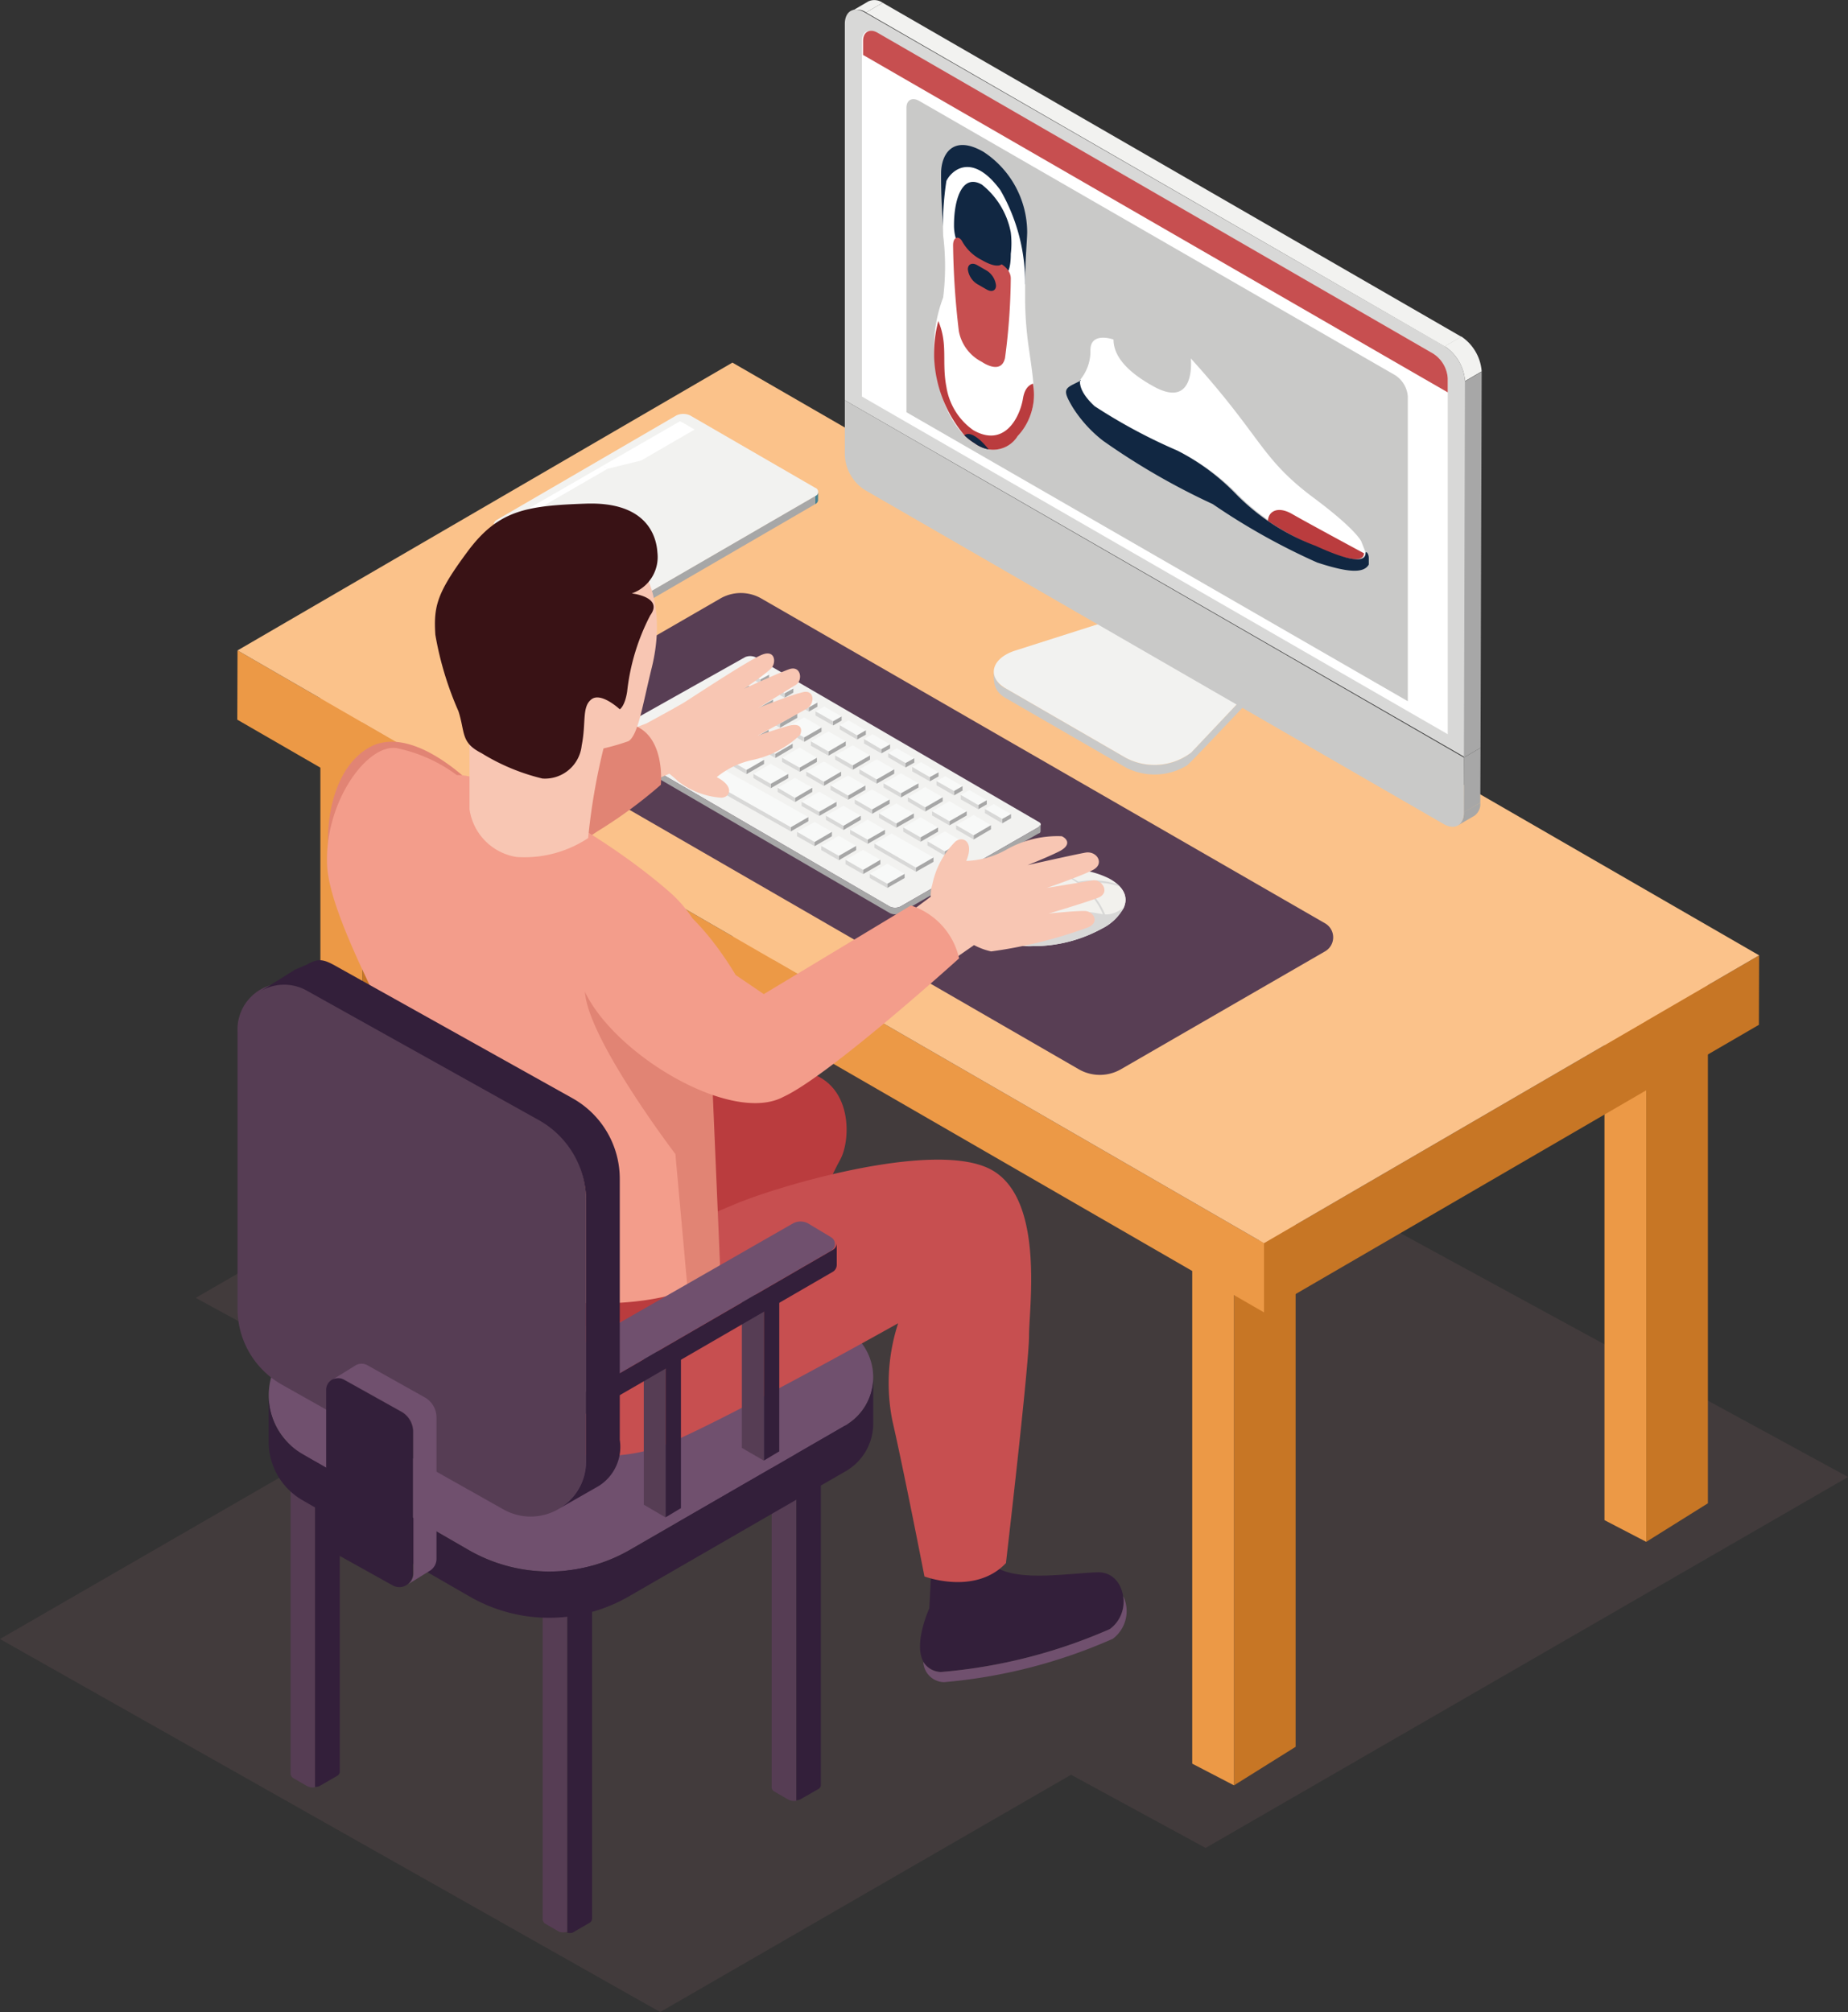 <?xml version="1.0" encoding="UTF-8"?> <svg xmlns="http://www.w3.org/2000/svg" viewBox="0 0 80.06 87.17"><rect x="0" y="0" width="80.06" height="87.17" fill="#333333" stroke="none"/><defs><style>.cls-1{opacity:0.5;}.cls-2{fill:#524345;}.cls-3{fill:#c77625;}.cls-4{fill:#ec9946;}.cls-5{isolation:isolate;}.cls-6{fill:#fbc28a;}.cls-7{fill:#c9c9c8;}.cls-8{fill:#f2f2f0;}.cls-9{fill:#a7a7a7;}.cls-10{fill:#d8d8d7;}.cls-11{fill:#fff;}.cls-12{fill:#c74f50;}.cls-13{fill:#583e54;}.cls-14{fill:#f8f9f8;}.cls-15{fill:#f2f1ed;}.cls-16{fill:#468293;}.cls-17{fill:#331f3a;}.cls-18{fill:#70506e;}.cls-19{fill:#ba3c3e;}.cls-20{fill:#563d54;}.cls-21{fill:#f8c6b3;}.cls-22{fill:#e18474;}.cls-23{fill:#f39d8b;}.cls-24{fill:#391215;}.cls-25{fill:#112742;}</style></defs><g id="Слой_2" data-name="Слой 2"><g id="Слой_1-2" data-name="Слой 1"><g class="cls-1"><polygon class="cls-2" points="80.06 63.99 36.31 40.16 8.48 56.23 17.29 61.03 0 71.01 28.6 87.17 46.4 76.89 52.23 80.06 80.06 63.99"></polygon></g><polygon class="cls-3" points="15.7 29.43 15.7 52.36 18.37 50.69 18.37 27.76 15.7 29.43"></polygon><polygon class="cls-4" points="13.88 28.5 13.88 51.42 15.7 52.36 15.7 29.43 13.88 28.5"></polygon><polygon class="cls-3" points="33.55 21.02 33.55 44.68 36.23 43.01 36.23 19.35 33.55 21.02"></polygon><polygon class="cls-4" points="31.75 20.08 31.75 43.74 33.55 44.68 33.55 21.02 31.75 20.08"></polygon><polygon class="cls-3" points="53.46 54.42 53.46 77.35 56.13 75.68 56.13 52.75 53.46 54.42"></polygon><polygon class="cls-4" points="51.65 53.48 51.65 76.41 53.46 77.35 53.46 54.42 51.65 53.48"></polygon><polygon class="cls-3" points="71.32 43.88 71.32 66.8 73.99 65.13 73.99 42.21 71.32 43.88"></polygon><polygon class="cls-4" points="69.51 42.94 69.51 65.86 71.32 66.8 71.32 43.88 69.51 42.94"></polygon><g class="cls-5"><polygon class="cls-3" points="76.21 41.39 76.2 44.4 54.76 56.86 54.76 53.86 76.21 41.39"></polygon><polygon class="cls-4" points="54.76 53.86 54.76 56.86 10.28 31.18 10.29 28.18 54.76 53.86"></polygon><polygon class="cls-6" points="76.21 41.39 54.76 53.86 10.29 28.18 31.73 15.71 76.21 41.39"></polygon></g><g class="cls-5"><path class="cls-7" d="M51.61,32.6a2.61,2.61,0,0,1-2.84.23l-5.19-3a.88.88,0,0,1-.53-.73c0,.47,0,.85.53,1.15l5.19,3a1.83,1.83,0,0,0,.32.14,2.7,2.7,0,0,0,2.32-.22c.06,0,2.5-2.61,2.59-2.68v-.42Z"></path><path class="cls-8" d="M54,30.07,51.61,32.6a2.64,2.64,0,0,1-2.84.23l-5.19-3c-.84-.48-.65-1.3.39-1.64l4.36-1.39Z"></path></g><path class="cls-8" d="M36.9.48l.72-.42a.62.62,0,0,1,.62.06l-.72.42A.6.6,0,0,0,36.9.48Z"></path><path class="cls-9" d="M63.88,35.34l-.72.42a.61.61,0,0,0,.25-.57l.72-.41A.63.63,0,0,1,63.88,35.34Z"></path><polygon class="cls-9" points="63.42 32.82 64.14 32.4 64.13 34.78 63.41 35.2 63.42 32.82"></polygon><path class="cls-7" d="M63.42,32.82v2.37c0,.57-.4.79-.88.51L37.47,21.23a1.89,1.89,0,0,1-.87-1.52V17.34Z"></path><path class="cls-10" d="M62.59,15a2,2,0,0,1,.88,1.51l0,16.3L36.6,17.34l0-16.3c0-.56.39-.78.87-.5Z"></path><path class="cls-11" d="M62.09,15.32a1.37,1.37,0,0,1,.63,1.08l0,15.41L37.34,17.18l0-15.41c0-.39.29-.55.63-.35Z"></path><path class="cls-12" d="M62.09,15.32a1.37,1.37,0,0,1,.63,1.08V17L37.39,2.38V1.77c0-.39.29-.55.63-.35Z"></path><path class="cls-7" d="M60.45,16.26a1.2,1.2,0,0,1,.54.93l0,13.19L39.27,17.86l0-13.19c0-.34.25-.47.55-.3Z"></path><path class="cls-8" d="M62.59,15l.72-.42a2,2,0,0,1,.88,1.51l-.72.42A2,2,0,0,0,62.59,15Z"></path><polygon class="cls-9" points="63.47 16.52 64.19 16.1 64.14 32.4 63.42 32.82 63.47 16.52"></polygon><polygon class="cls-8" points="37.52 0.54 38.24 0.12 63.31 14.59 62.59 15.01 37.52 0.54"></polygon><path class="cls-13" d="M46.76,46.34,22.36,32.25a.7.7,0,0,1,0-1.21l8.83-5.1a1.78,1.78,0,0,1,1.81,0L57.4,40a.7.7,0,0,1,0,1.22l-8.83,5.1A1.83,1.83,0,0,1,46.76,46.34Z"></path><path class="cls-8" d="M38.55,39.28,26.21,32.1c-.12-.06-.12-.16,0-.22l6.07-3.41a.56.56,0,0,1,.44,0L45,35.61c.12.06.12.16,0,.22l-6,3.45A.56.56,0,0,1,38.55,39.28Z"></path><path class="cls-9" d="M45,35.83l-6,3.45a.56.56,0,0,1-.44,0L26.21,32.1c-.06,0-.09-.07-.09-.11h0v.28h0s0,.08.09.11l12.34,7.18a.49.49,0,0,0,.44,0l6-3.45c.06,0,.09-.06.09-.1v-.29S45,35.8,45,35.83Z"></path><polygon class="cls-14" points="33.32 29.23 32.94 29.44 32.19 29 32.56 28.79 33.32 29.23"></polygon><polygon class="cls-9" points="32.94 29.62 32.94 29.44 33.32 29.23 33.32 29.41 32.94 29.62"></polygon><polygon class="cls-10" points="32.19 29.19 32.19 29 32.94 29.44 32.94 29.62 32.19 29.19"></polygon><polygon class="cls-14" points="34.37 29.83 33.99 30.04 33.23 29.61 33.61 29.4 34.37 29.83"></polygon><polygon class="cls-9" points="33.99 30.23 33.99 30.04 34.37 29.83 34.37 30.01 33.99 30.23"></polygon><polygon class="cls-10" points="33.23 29.79 33.23 29.61 33.99 30.04 33.99 30.23 33.23 29.79"></polygon><polygon class="cls-14" points="35.41 30.44 35.04 30.65 34.28 30.21 34.66 30 35.41 30.44"></polygon><polygon class="cls-9" points="35.04 30.83 35.04 30.65 35.41 30.44 35.41 30.62 35.04 30.83"></polygon><polygon class="cls-10" points="34.28 30.39 34.28 30.21 35.04 30.65 35.04 30.83 34.28 30.39"></polygon><polygon class="cls-14" points="36.46 31.04 36.09 31.25 35.33 30.82 35.71 30.61 36.46 31.04"></polygon><polygon class="cls-9" points="36.09 31.43 36.09 31.25 36.46 31.04 36.46 31.22 36.09 31.43"></polygon><polygon class="cls-10" points="35.33 31 35.33 30.82 36.09 31.25 36.09 31.43 35.33 31"></polygon><polygon class="cls-14" points="37.51 31.64 37.13 31.86 36.38 31.42 36.76 31.21 37.51 31.64"></polygon><polygon class="cls-9" points="37.13 32.04 37.13 31.86 37.51 31.64 37.51 31.83 37.13 32.04"></polygon><polygon class="cls-10" points="36.38 31.6 36.38 31.42 37.13 31.86 37.13 32.04 36.38 31.6"></polygon><polygon class="cls-14" points="38.56 32.25 38.18 32.46 37.43 32.02 37.8 31.81 38.56 32.25"></polygon><polygon class="cls-9" points="38.18 32.64 38.18 32.46 38.56 32.25 38.56 32.43 38.18 32.64"></polygon><polygon class="cls-10" points="37.43 32.21 37.43 32.02 38.18 32.46 38.18 32.64 37.43 32.21"></polygon><polygon class="cls-14" points="39.61 32.85 39.23 33.06 38.48 32.63 38.85 32.42 39.61 32.85"></polygon><polygon class="cls-9" points="39.23 33.25 39.23 33.06 39.61 32.85 39.61 33.04 39.23 33.25"></polygon><polygon class="cls-10" points="38.48 32.81 38.48 32.63 39.23 33.06 39.23 33.25 38.48 32.81"></polygon><polygon class="cls-14" points="40.66 33.46 40.28 33.67 39.52 33.23 39.9 33.02 40.66 33.46"></polygon><polygon class="cls-9" points="40.28 33.85 40.28 33.67 40.66 33.46 40.66 33.64 40.28 33.85"></polygon><polygon class="cls-10" points="39.52 33.42 39.52 33.23 40.28 33.67 40.28 33.85 39.52 33.42"></polygon><polygon class="cls-14" points="41.7 34.06 41.33 34.27 40.57 33.84 40.95 33.63 41.7 34.06"></polygon><polygon class="cls-9" points="41.33 34.46 41.33 34.27 41.7 34.06 41.7 34.25 41.33 34.46"></polygon><polygon class="cls-10" points="40.57 34.02 40.57 33.84 41.33 34.27 41.33 34.46 40.57 34.02"></polygon><polygon class="cls-14" points="42.75 34.67 42.38 34.88 41.62 34.44 42 34.23 42.75 34.67"></polygon><polygon class="cls-9" points="42.38 35.06 42.38 34.88 42.75 34.67 42.75 34.85 42.38 35.06"></polygon><polygon class="cls-10" points="41.62 34.63 41.62 34.44 42.38 34.88 42.38 35.06 41.62 34.63"></polygon><polygon class="cls-14" points="43.8 35.27 43.42 35.48 42.67 35.05 43.05 34.84 43.8 35.27"></polygon><polygon class="cls-9" points="43.42 35.67 43.42 35.48 43.8 35.27 43.8 35.45 43.42 35.67"></polygon><polygon class="cls-10" points="42.67 35.23 42.67 35.05 43.42 35.48 43.42 35.67 42.67 35.23"></polygon><polygon class="cls-14" points="32.45 29.7 31.69 30.14 30.94 29.7 31.69 29.27 32.45 29.7"></polygon><polygon class="cls-9" points="31.69 30.32 31.69 30.14 32.45 29.7 32.45 29.89 31.69 30.32"></polygon><polygon class="cls-10" points="30.94 29.89 30.94 29.7 31.69 30.14 31.69 30.32 30.94 29.89"></polygon><polygon class="cls-14" points="33.49 30.31 32.74 30.75 31.99 30.31 32.74 29.87 33.49 30.31"></polygon><polygon class="cls-9" points="32.74 30.93 32.74 30.75 33.49 30.31 33.49 30.49 32.74 30.93"></polygon><polygon class="cls-10" points="31.99 30.49 31.99 30.31 32.74 30.75 32.74 30.93 31.99 30.49"></polygon><polygon class="cls-14" points="34.54 30.91 33.79 31.35 33.03 30.91 33.79 30.48 34.54 30.91"></polygon><polygon class="cls-9" points="33.79 31.53 33.79 31.35 34.54 30.91 34.54 31.1 33.79 31.53"></polygon><polygon class="cls-10" points="33.03 31.1 33.03 30.91 33.79 31.35 33.79 31.53 33.03 31.1"></polygon><polygon class="cls-14" points="35.59 31.52 34.84 31.95 34.08 31.52 34.84 31.08 35.59 31.52"></polygon><polygon class="cls-9" points="34.84 32.14 34.84 31.95 35.59 31.52 35.59 31.7 34.84 32.14"></polygon><polygon class="cls-10" points="34.08 31.7 34.08 31.52 34.84 31.95 34.84 32.14 34.08 31.7"></polygon><polygon class="cls-14" points="36.64 32.12 35.89 32.56 35.13 32.12 35.89 31.69 36.64 32.12"></polygon><polygon class="cls-9" points="35.89 32.74 35.89 32.56 36.64 32.12 36.64 32.31 35.89 32.74"></polygon><polygon class="cls-10" points="35.13 32.31 35.13 32.12 35.89 32.56 35.89 32.74 35.13 32.31"></polygon><polygon class="cls-14" points="37.69 32.73 36.94 33.16 36.18 32.73 36.94 32.29 37.69 32.73"></polygon><polygon class="cls-9" points="36.94 33.35 36.94 33.16 37.69 32.73 37.69 32.91 36.94 33.35"></polygon><polygon class="cls-10" points="36.18 32.91 36.18 32.73 36.94 33.16 36.94 33.35 36.18 32.91"></polygon><polygon class="cls-14" points="38.74 33.33 37.98 33.77 37.23 33.33 37.98 32.9 38.74 33.33"></polygon><polygon class="cls-9" points="37.98 33.95 37.98 33.77 38.74 33.33 38.74 33.52 37.98 33.95"></polygon><polygon class="cls-10" points="37.23 33.52 37.23 33.33 37.98 33.77 37.98 33.95 37.23 33.52"></polygon><polygon class="cls-14" points="39.79 33.94 39.03 34.37 38.28 33.94 39.03 33.5 39.79 33.94"></polygon><polygon class="cls-9" points="39.03 34.55 39.03 34.37 39.79 33.94 39.79 34.12 39.03 34.55"></polygon><polygon class="cls-10" points="38.28 34.12 38.28 33.94 39.03 34.37 39.03 34.55 38.28 34.12"></polygon><polygon class="cls-14" points="40.84 34.54 40.08 34.98 39.33 34.54 40.08 34.1 40.84 34.54"></polygon><polygon class="cls-9" points="40.08 35.16 40.08 34.98 40.84 34.54 40.84 34.72 40.08 35.16"></polygon><polygon class="cls-10" points="39.33 34.72 39.33 34.54 40.08 34.98 40.08 35.16 39.33 34.72"></polygon><polygon class="cls-14" points="41.88 35.15 41.13 35.58 40.38 35.15 41.13 34.71 41.88 35.15"></polygon><polygon class="cls-9" points="41.13 35.76 41.13 35.58 41.88 35.15 41.88 35.33 41.13 35.76"></polygon><polygon class="cls-10" points="40.38 35.33 40.38 35.15 41.13 35.58 41.13 35.76 40.38 35.33"></polygon><polygon class="cls-14" points="42.93 35.75 42.18 36.19 41.42 35.75 42.18 35.31 42.93 35.75"></polygon><polygon class="cls-9" points="42.18 36.37 42.18 36.19 42.93 35.75 42.93 35.93 42.18 36.37"></polygon><polygon class="cls-10" points="41.42 35.93 41.42 35.75 42.18 36.19 42.18 36.37 41.42 35.93"></polygon><polygon class="cls-14" points="31.2 30.41 30.45 30.84 29.69 30.41 30.45 29.97 31.2 30.41"></polygon><polygon class="cls-9" points="30.45 31.02 30.45 30.84 31.2 30.41 31.2 30.59 30.45 31.02"></polygon><polygon class="cls-10" points="29.69 30.59 29.69 30.41 30.45 30.84 30.45 31.02 29.69 30.59"></polygon><polygon class="cls-14" points="32.25 31.01 31.49 31.45 30.74 31.01 31.49 30.58 32.25 31.01"></polygon><polygon class="cls-9" points="31.49 31.63 31.49 31.45 32.25 31.01 32.25 31.2 31.49 31.63"></polygon><polygon class="cls-10" points="30.74 31.2 30.74 31.01 31.49 31.45 31.49 31.63 30.74 31.2"></polygon><polygon class="cls-14" points="33.3 31.62 32.54 32.05 31.79 31.62 32.54 31.18 33.3 31.62"></polygon><polygon class="cls-9" points="32.54 32.23 32.54 32.05 33.3 31.62 33.3 31.8 32.54 32.23"></polygon><polygon class="cls-10" points="31.79 31.8 31.79 31.62 32.54 32.05 32.54 32.23 31.79 31.8"></polygon><polygon class="cls-14" points="34.34 32.22 33.59 32.66 32.84 32.22 33.59 31.79 34.34 32.22"></polygon><polygon class="cls-9" points="33.59 32.84 33.59 32.66 34.34 32.22 34.34 32.4 33.59 32.84"></polygon><polygon class="cls-10" points="32.84 32.4 32.84 32.22 33.59 32.66 33.59 32.84 32.84 32.4"></polygon><polygon class="cls-14" points="35.39 32.83 34.64 33.26 33.88 32.83 34.64 32.39 35.39 32.83"></polygon><polygon class="cls-9" points="34.64 33.44 34.64 33.26 35.39 32.83 35.39 33.01 34.64 33.44"></polygon><polygon class="cls-10" points="33.88 33.01 33.88 32.83 34.64 33.26 34.64 33.44 33.88 33.01"></polygon><polygon class="cls-14" points="36.44 33.43 35.69 33.87 34.93 33.43 35.69 32.99 36.44 33.43"></polygon><polygon class="cls-9" points="35.69 34.05 35.69 33.87 36.44 33.43 36.44 33.61 35.69 34.05"></polygon><polygon class="cls-10" points="34.93 33.61 34.93 33.43 35.69 33.87 35.69 34.05 34.93 33.61"></polygon><polygon class="cls-14" points="37.49 34.03 36.74 34.47 35.98 34.03 36.74 33.6 37.49 34.03"></polygon><polygon class="cls-9" points="36.74 34.65 36.74 34.47 37.49 34.03 37.49 34.22 36.74 34.65"></polygon><polygon class="cls-10" points="35.98 34.22 35.98 34.03 36.74 34.47 36.74 34.65 35.98 34.22"></polygon><polygon class="cls-14" points="38.54 34.64 37.78 35.07 37.03 34.64 37.78 34.2 38.54 34.64"></polygon><polygon class="cls-9" points="37.78 35.26 37.78 35.07 38.54 34.64 38.54 34.82 37.78 35.26"></polygon><polygon class="cls-10" points="37.03 34.82 37.03 34.64 37.78 35.07 37.78 35.26 37.03 34.82"></polygon><polygon class="cls-14" points="39.59 35.24 38.83 35.68 38.08 35.24 38.83 34.81 39.59 35.24"></polygon><polygon class="cls-9" points="38.83 35.86 38.83 35.68 39.59 35.24 39.59 35.43 38.83 35.86"></polygon><polygon class="cls-10" points="38.08 35.43 38.08 35.24 38.83 35.68 38.83 35.86 38.08 35.43"></polygon><polygon class="cls-14" points="40.64 35.85 39.88 36.28 39.13 35.85 39.88 35.41 40.64 35.85"></polygon><polygon class="cls-9" points="39.88 36.47 39.88 36.28 40.64 35.85 40.64 36.03 39.88 36.47"></polygon><polygon class="cls-10" points="39.13 36.03 39.13 35.85 39.88 36.28 39.88 36.47 39.13 36.03"></polygon><polygon class="cls-14" points="41.68 36.45 40.93 36.89 40.18 36.45 40.93 36.02 41.68 36.45"></polygon><polygon class="cls-9" points="40.93 37.07 40.93 36.89 41.68 36.45 41.68 36.63 40.93 37.07"></polygon><polygon class="cls-10" points="40.18 36.63 40.18 36.45 40.93 36.89 40.93 37.07 40.18 36.63"></polygon><polygon class="cls-14" points="29.95 31.11 29.2 31.54 28.44 31.11 29.2 30.67 29.95 31.11"></polygon><polygon class="cls-9" points="29.2 31.73 29.2 31.54 29.95 31.11 29.95 31.29 29.2 31.73"></polygon><polygon class="cls-10" points="28.44 31.29 28.44 31.11 29.2 31.54 29.2 31.73 28.44 31.29"></polygon><polygon class="cls-14" points="31 31.71 30.25 32.15 29.49 31.71 30.25 31.28 31 31.71"></polygon><polygon class="cls-9" points="30.25 32.33 30.25 32.15 31 31.71 31 31.9 30.25 32.33"></polygon><polygon class="cls-10" points="29.49 31.9 29.49 31.71 30.25 32.15 30.25 32.33 29.49 31.9"></polygon><polygon class="cls-14" points="32.05 32.32 31.29 32.75 30.54 32.32 31.29 31.88 32.05 32.32"></polygon><polygon class="cls-9" points="31.29 32.94 31.29 32.75 32.05 32.32 32.05 32.5 31.29 32.94"></polygon><polygon class="cls-10" points="30.54 32.5 30.54 32.32 31.29 32.75 31.29 32.94 30.54 32.5"></polygon><polygon class="cls-14" points="33.1 32.92 32.34 33.36 31.59 32.92 32.34 32.49 33.1 32.92"></polygon><polygon class="cls-9" points="32.34 33.54 32.34 33.36 33.1 32.92 33.1 33.1 32.34 33.54"></polygon><polygon class="cls-10" points="31.59 33.1 31.59 32.92 32.34 33.36 32.34 33.54 31.59 33.1"></polygon><polygon class="cls-14" points="34.15 33.53 33.39 33.96 32.64 33.53 33.39 33.09 34.15 33.53"></polygon><polygon class="cls-9" points="33.39 34.15 33.39 33.96 34.15 33.53 34.15 33.71 33.39 34.15"></polygon><polygon class="cls-10" points="32.64 33.71 32.64 33.53 33.39 33.96 33.39 34.15 32.64 33.71"></polygon><polygon class="cls-14" points="35.19 34.13 34.44 34.57 33.69 34.13 34.44 33.7 35.19 34.13"></polygon><polygon class="cls-9" points="34.44 34.75 34.44 34.57 35.19 34.13 35.19 34.31 34.44 34.75"></polygon><polygon class="cls-10" points="33.69 34.31 33.69 34.13 34.44 34.57 34.44 34.75 33.69 34.31"></polygon><polygon class="cls-14" points="36.24 34.74 35.49 35.17 34.73 34.74 35.49 34.3 36.24 34.74"></polygon><polygon class="cls-9" points="35.49 35.35 35.49 35.17 36.24 34.74 36.24 34.92 35.49 35.35"></polygon><polygon class="cls-10" points="34.73 34.92 34.73 34.74 35.49 35.17 35.49 35.35 34.73 34.92"></polygon><polygon class="cls-14" points="37.29 35.34 36.54 35.78 35.78 35.34 36.54 34.91 37.29 35.34"></polygon><polygon class="cls-9" points="36.54 35.96 36.54 35.78 37.29 35.34 37.29 35.52 36.54 35.96"></polygon><polygon class="cls-10" points="35.78 35.52 35.78 35.34 36.54 35.78 36.54 35.96 35.78 35.52"></polygon><polygon class="cls-14" points="38.34 35.95 37.59 36.38 36.83 35.95 37.59 35.51 38.34 35.95"></polygon><polygon class="cls-9" points="37.59 36.56 37.59 36.38 38.34 35.95 38.34 36.13 37.59 36.56"></polygon><polygon class="cls-10" points="36.83 36.13 36.83 35.95 37.59 36.38 37.59 36.56 36.83 36.13"></polygon><polygon class="cls-14" points="40.44 37.15 39.68 37.59 37.88 36.55 38.63 36.11 40.44 37.15"></polygon><polygon class="cls-9" points="39.68 37.77 39.68 37.59 40.44 37.15 40.44 37.34 39.68 37.77"></polygon><polygon class="cls-10" points="37.88 36.73 37.88 36.55 39.68 37.59 39.68 37.77 37.88 36.73"></polygon><polygon class="cls-14" points="28.7 31.81 27.95 32.25 27.2 31.81 27.95 31.38 28.7 31.81"></polygon><polygon class="cls-9" points="27.95 32.43 27.95 32.25 28.7 31.81 28.7 31.99 27.95 32.43"></polygon><polygon class="cls-10" points="27.2 31.99 27.2 31.81 27.95 32.25 27.95 32.43 27.2 31.99"></polygon><polygon class="cls-14" points="29.75 32.41 29 32.85 28.24 32.41 29 31.98 29.75 32.41"></polygon><polygon class="cls-9" points="29 33.03 29 32.85 29.75 32.41 29.75 32.6 29 33.03"></polygon><polygon class="cls-10" points="28.24 32.6 28.24 32.41 29 32.85 29 33.03 28.24 32.6"></polygon><polygon class="cls-14" points="30.8 33.02 30.05 33.45 29.29 33.02 30.05 32.58 30.8 33.02"></polygon><polygon class="cls-9" points="30.05 33.64 30.05 33.45 30.8 33.02 30.8 33.2 30.05 33.64"></polygon><polygon class="cls-10" points="29.29 33.2 29.29 33.02 30.05 33.45 30.05 33.64 29.29 33.2"></polygon><polygon class="cls-14" points="35.02 35.4 34.26 35.84 30.34 33.62 31.09 33.19 35.02 35.4"></polygon><polygon class="cls-9" points="34.26 36.02 34.26 35.84 35.02 35.4 35.02 35.58 34.26 36.02"></polygon><polygon class="cls-10" points="30.34 33.81 30.34 33.62 34.26 35.84 34.26 36.02 30.34 33.81"></polygon><polygon class="cls-14" points="36.04 36.04 35.29 36.48 34.53 36.04 35.29 35.61 36.04 36.04"></polygon><polygon class="cls-9" points="35.29 36.66 35.29 36.48 36.04 36.04 36.04 36.23 35.29 36.66"></polygon><polygon class="cls-10" points="34.53 36.23 34.53 36.04 35.29 36.48 35.29 36.66 34.53 36.23"></polygon><polygon class="cls-14" points="37.09 36.65 36.34 37.08 35.58 36.65 36.34 36.21 37.09 36.65"></polygon><polygon class="cls-9" points="36.34 37.27 36.34 37.08 37.09 36.65 37.09 36.83 36.34 37.27"></polygon><polygon class="cls-10" points="35.58 36.83 35.58 36.65 36.34 37.08 36.34 37.27 35.58 36.83"></polygon><polygon class="cls-14" points="38.14 37.25 37.39 37.69 36.63 37.25 37.39 36.82 38.14 37.25"></polygon><polygon class="cls-9" points="37.39 37.87 37.39 37.69 38.14 37.25 38.14 37.44 37.39 37.87"></polygon><polygon class="cls-10" points="36.63 37.44 36.63 37.25 37.39 37.69 37.39 37.87 36.63 37.44"></polygon><polygon class="cls-14" points="39.19 37.86 38.44 38.29 37.68 37.86 38.44 37.42 39.19 37.86"></polygon><polygon class="cls-9" points="38.44 38.47 38.44 38.29 39.19 37.86 39.19 38.04 38.44 38.47"></polygon><polygon class="cls-10" points="37.68 38.04 37.68 37.86 38.44 38.29 38.44 38.47 37.68 38.04"></polygon><path class="cls-15" d="M48.68,39.33a2.15,2.15,0,0,1-.94.9,6.15,6.15,0,0,1-3,.76,2.65,2.65,0,0,1-1.27-.29c-1-.54-.51-1.69.82-2.45a3.86,3.86,0,0,1,3.76-.19C48.66,38.39,48.9,38.85,48.68,39.33Z"></path><path class="cls-15" d="M48.68,39.33c-.13.3-.63.46-1.13.75a7,7,0,0,1-2.79.91,2.26,2.26,0,0,1-1.27-.29c-1-.54-.51-1.69.82-2.45a4.7,4.7,0,0,1,1.14-.46l.19,0h0a3.46,3.46,0,0,1,2.42.32C48.66,38.39,48.9,38.85,48.68,39.33Z"></path><path class="cls-10" d="M48.52,38.41a3.55,3.55,0,0,0-1.8-.1l-.06-.1a3.38,3.38,0,0,1,1.75.1Z"></path><path class="cls-10" d="M47.92,39.73l-.09,0a3.18,3.18,0,0,0-2.38-2l.19,0h0A3.2,3.2,0,0,1,47.92,39.73Z"></path><path class="cls-10" d="M48.68,39.33a2.15,2.15,0,0,1-.94.9,6.15,6.15,0,0,1-3,.76c-1.12,0,.63-1.08,1.5-1.34C47.68,39.23,47.7,40,48.68,39.33Z"></path><path class="cls-9" d="M21.4,23.06V22.7c0,.06,0,.12.13.17v.37A.22.22,0,0,1,21.4,23.06Z"></path><path class="cls-16" d="M35.44,21.3v.37a.21.21,0,0,1-.12.17v-.36A.21.21,0,0,0,35.44,21.3Z"></path><polygon class="cls-9" points="35.32 21.48 35.32 21.84 27.54 26.36 27.54 25.99 35.32 21.48"></polygon><polygon class="cls-9" points="26.94 25.99 26.93 26.36 21.53 23.24 21.53 22.87 26.94 25.99"></polygon><path class="cls-9" d="M27.54,26v.37a.64.64,0,0,1-.6,0V26A.64.64,0,0,0,27.54,26Z"></path><path class="cls-8" d="M35.31,21.13,29.9,18a.7.7,0,0,0-.6,0l-7.77,4.52c-.17.1-.17.25,0,.35L26.94,26a.64.64,0,0,0,.6,0l7.78-4.51A.19.19,0,0,0,35.31,21.13Z"></path><polygon class="cls-11" points="29.68 18.37 29.46 18.25 26.11 20.18 26.32 20.31 27.78 19.95 30.09 18.61 29.68 18.37"></polygon><polygon class="cls-11" points="26.11 20.18 22.26 22.4 22.48 22.53 26.32 20.31 26.11 20.18"></polygon><path class="cls-17" d="M30.1,61.08l-.36,2.74s-1,1.67-.44,2.18a1.86,1.86,0,0,0,2.62-.44,7.68,7.68,0,0,1,3.08-2,2.33,2.33,0,0,0,1.65-2.15c-.08-.89-2.94-.63-3.85-.31l-.22-.74Z"></path><path class="cls-18" d="M36.65,61.57a2.42,2.42,0,0,1-1.65,2,7.68,7.68,0,0,0-3.08,2A1.86,1.86,0,0,1,29.3,66l0,0a.63.63,0,0,0,.18.5A1.86,1.86,0,0,0,32.06,66a7.68,7.68,0,0,1,3.08-2,2.33,2.33,0,0,0,1.65-2.15A.42.42,0,0,0,36.65,61.57Z"></path><path class="cls-19" d="M28,48.72s4.19-2.57,6.48-2.35c2.5.23,2.42,3,1.91,3.89s-2.89,6.25-3.21,8.52c0,0,0,1.5,0,2.15s-2.27,2-3.33,1.21l.5-8.12s-5.23,2.78-7.47,2.73S21.88,52,28,48.72Z"></path><path class="cls-20" d="M13.38,56.49l-.67.39a.25.25,0,0,0-.12.21V76.83a.25.25,0,0,0,.12.21l.59.34a.53.53,0,0,0,.35.05v-21A.83.83,0,0,0,13.38,56.49Z"></path><path class="cls-17" d="M14.72,57a.2.2,0,0,0-.1-.18L14,56.49a.61.61,0,0,0-.35-.07v21a.5.5,0,0,0,.21-.05l.76-.44a.2.2,0,0,0,.1-.17V57Z"></path><path class="cls-20" d="M24.3,57.65l-.67.39a.22.22,0,0,0-.12.2v24.9a.25.25,0,0,0,.12.21l.59.34a.56.56,0,0,0,.36,0V57.57A.74.74,0,0,0,24.3,57.65Z"></path><path class="cls-17" d="M25.65,58.18a.21.21,0,0,0-.1-.17l-.62-.36a.72.72,0,0,0-.35-.08V83.74a.8.8,0,0,0,.21,0l.76-.44a.22.22,0,0,0,.1-.17V58.18Z"></path><path class="cls-20" d="M34.22,56l-.67.38a.25.25,0,0,0-.12.21V77.42a.22.22,0,0,0,.12.2l.59.34a.56.56,0,0,0,.36.06V55.9A.69.69,0,0,0,34.22,56Z"></path><path class="cls-17" d="M35.56,56.51a.19.19,0,0,0-.09-.17L34.84,56a.57.57,0,0,0-.34-.08V78a.47.47,0,0,0,.2-.06l.77-.44a.2.2,0,0,0,.09-.17V56.51Z"></path><path class="cls-18" d="M36.62,61.76l-9.37,5.41a7,7,0,0,1-6.92,0L13.11,63a2.94,2.94,0,0,1,0-5.09l8.24-4.76a7.63,7.63,0,0,1,7.62,0l7.65,4.42A2.42,2.42,0,0,1,36.62,61.76Z"></path><path class="cls-17" d="M36.62,61.76l-9.37,5.41a7,7,0,0,1-6.92,0L13.11,63a2.92,2.92,0,0,1-1.47-2.55h0v2A2.92,2.92,0,0,0,13.11,65l7.22,4.16a6.9,6.9,0,0,0,6.92,0l9.37-5.41a2.38,2.38,0,0,0,1.21-2.09v-2A2.4,2.4,0,0,1,36.62,61.76Z"></path><polygon class="cls-17" points="21 55.51 20.32 55.91 20.32 48.93 21 48.53 21 55.51"></polygon><polygon class="cls-20" points="19.38 48.38 19.38 55.36 20.32 55.91 20.32 48.93 19.38 48.38"></polygon><polygon class="cls-17" points="16.74 57.97 16.07 58.37 16.07 51.39 16.74 50.99 16.74 57.97"></polygon><polygon class="cls-20" points="15.12 50.84 15.12 57.82 16.07 58.37 16.07 51.39 15.12 50.84"></polygon><path class="cls-18" d="M11.12,51.66,21.6,45.59a.65.65,0,0,1,.67,0l1,.61a.34.34,0,0,1,0,.59L12.83,52.85a.67.67,0,0,1-.67,0l-1-.6A.34.34,0,0,1,11.12,51.66Z"></path><path class="cls-17" d="M23.31,46.78,12.83,52.85a.67.67,0,0,1-.67,0l-1-.6A.32.32,0,0,1,11,52h0v.94h0a.33.33,0,0,0,.17.3l1,.6a.67.67,0,0,0,.67,0l10.48-6.07a.33.33,0,0,0,.17-.3h0v-1h0A.33.33,0,0,1,23.31,46.78Z"></path><path class="cls-19" d="M17.74,51.64s-1.33,5.72,1.67,8.6a7.21,7.21,0,0,0,2.46,1.29s-.53-6.62-.37-7.47S17.74,51.64,17.74,51.64Z"></path><path class="cls-17" d="M40.36,67.76l-.1,1.92s-1.18,2.58.5,2.76a22.89,22.89,0,0,0,7.32-1.86c1-.71.67-2.49-.52-2.46s-3.34.41-4.37-.2l-.36-1.11S40.61,67,40.36,67.76Z"></path><path class="cls-18" d="M48.66,69.15a1.47,1.47,0,0,1-.58,1.43,22.89,22.89,0,0,1-7.32,1.86A.92.92,0,0,1,40,72a.92.92,0,0,0,.89.88A22.89,22.89,0,0,0,48.21,71,1.5,1.5,0,0,0,48.66,69.15Z"></path><path class="cls-12" d="M21.19,56.51A6.35,6.35,0,0,0,21.5,61c1,1.89,4.7,2.72,7.52,1.51s9.89-5.18,9.89-5.18a8.37,8.37,0,0,0-.25,4.22c.49,2.13,1.39,6.75,1.39,6.75s2.2.83,3.53-.58c0,0,1-8.57,1-9.85s.71-6.13-1.79-7.27-8.92.73-10.9,1.55-4.27,1.89-4.27,1.89Z"></path><path class="cls-19" d="M30.86,55.35a9.09,9.09,0,0,1-10.16,1,2.34,2.34,0,0,1-.38-1.07Z"></path><path class="cls-21" d="M34.74,30c-.55.13-1.88.67-1.88.67l1.62-1c.31-.19.23-.87-.31-.67s-1.94.84-1.94.84,1-.67,1.2-.91.15-.8-.43-.56-2.88,1.76-3.37,2.07c-.21.13-1.62.9-1.62.9l-1.22.47L27.89,34,29,33.52c.09.08.22.18.38.33a3.44,3.44,0,0,0,1.86.71c.39,0,.6-.49-.19-.89a3.65,3.65,0,0,1,1.53-.74,4.24,4.24,0,0,0,2.08-1.09c.11-.23.06-.55-.51-.39s-1.32.42-1.32.42,1.71-.93,2.11-1.16S35.28,29.83,34.74,30Z"></path><path class="cls-22" d="M14.21,36.56l5.29,1.21a5.14,5.14,0,0,0,4.11-.38c.7-.39,1.51-.86,2.3-1.39a20.08,20.08,0,0,0,2.72-2s.23-2.25-1.35-2.63l-6.5,2.93s-2.63-2.87-4.62-2C14.67,33,14.17,35,14.21,36.56Z"></path><path class="cls-23" d="M19.79,33.58a6.62,6.62,0,0,0-2.62-1.17c-1.29-.17-3.11,2.36-3,5.06s4.07,9.13,4.14,10.16a14.56,14.56,0,0,1-.72,3.7,2.12,2.12,0,0,0,0,1.09,4.41,4.41,0,0,0,3.34,3.29c5.64,1.6,8.88.16,8.88.16l1-10.1S32,41.26,29,38.64,21.33,33.54,19.79,33.58Z"></path><path class="cls-22" d="M29.79,55.87,29.26,50s-3.81-5-3.92-7.05c-.1-1.78,3.35-.46,4.89-2.7a8.44,8.44,0,0,1,.58,5.53l.38,8.93c0,.49-.23.61-.8.91C30.23,55.69,29.79,55.87,29.79,55.87Z"></path><path class="cls-21" d="M26.27,31.94a27.34,27.34,0,0,0-.79,4.37,5,5,0,0,1-3.09.82,2.44,2.44,0,0,1-2.05-2.08V30.46S25.76,31,26.27,31.94Z"></path><path class="cls-21" d="M27.75,24.53s1.2,1.52.48,4.42c-.39,1.58-.58,2.89-1,3.16a10,10,0,0,1-2.32.52,3.34,3.34,0,0,1-2.47-.44,5,5,0,0,1-2.48-2.55c-.2-.83-.69-4.28.86-5.43s4.63-.83,5.51-.51A4.63,4.63,0,0,1,27.75,24.53Z"></path><path class="cls-24" d="M26.85,30.73s.22-.12.32-.77a9.35,9.35,0,0,1,1-3.3c.59-.8-.8-.95-.8-.95a1.67,1.67,0,0,0,1.11-1.78c-.05-.77-.52-2.2-3.1-2.11s-3.79.28-5.12,2.07-1.48,2.37-1.4,3.61a14.17,14.17,0,0,0,1,3.31c.3.93.09,1.36,1,1.82a9,9,0,0,0,2.64,1.1A1.6,1.6,0,0,0,25.2,32.3c.2-1,0-1.67.42-2S26.85,30.73,26.85,30.73Z"></path><path class="cls-21" d="M42.25,40.91l-1.31.91L39.18,39.7l1.14-.85c0-.13,0-.3.07-.53a3.67,3.67,0,0,1,1-1.86c.32-.26.83,0,.47.84a3.81,3.81,0,0,0,1.74-.49A4.47,4.47,0,0,1,46,36.23c.24.11.43.39-.14.67s-1.34.58-1.34.58,2-.45,2.5-.54.85.48.33.75-2,.78-2,.78l2-.33c.37-.06.79.54.21.76s-2.13.68-2.13.68,1.23-.13,1.59-.11.69.54,0,.75a19.84,19.84,0,0,1-4.08,1,2.92,2.92,0,0,1-.79-.3Z"></path><path class="cls-23" d="M39.46,39.23l-6.37,3.84h0l-1.22-.83S30,39,28.31,38.78a2.92,2.92,0,0,0-3.26,2.59c-.53,3,6.22,7.59,8.89,6.15,2-.92,7.61-6,7.61-6A3.12,3.12,0,0,0,39.46,39.23Z"></path><polygon class="cls-17" points="33.76 62.88 33.09 63.28 33.09 56.3 33.76 55.9 33.76 62.88"></polygon><polygon class="cls-20" points="32.14 55.75 32.14 62.73 33.09 63.28 33.09 56.3 32.14 55.75"></polygon><polygon class="cls-17" points="29.5 65.34 28.83 65.74 28.83 58.76 29.5 58.36 29.5 65.34"></polygon><polygon class="cls-20" points="27.89 58.21 27.89 65.19 28.83 65.74 28.83 58.76 27.89 58.21"></polygon><path class="cls-18" d="M23.89,59,34.36,53A.69.69,0,0,1,35,53l1,.6a.34.34,0,0,1,0,.59L25.6,60.22a.67.67,0,0,1-.67,0l-1-.6A.34.34,0,0,1,23.89,59Z"></path><path class="cls-17" d="M36.08,54.15,25.6,60.22a.67.67,0,0,1-.67,0l-1-.6a.33.33,0,0,1-.18-.29h0v.94h0a.33.33,0,0,0,.18.3l1,.6a.67.67,0,0,0,.67,0L36.08,55.1a.35.35,0,0,0,.17-.3h0v-.95h0A.35.35,0,0,1,36.08,54.15Z"></path><path class="cls-20" d="M21.82,65.4,12.23,60a3.78,3.78,0,0,1-1.94-3.31v-12a2,2,0,0,1,3.05-1.79l10,5.58A4,4,0,0,1,25.39,52V63.3A2.4,2.4,0,0,1,21.82,65.4Z"></path><path class="cls-17" d="M24.8,47.58,14.81,42c-.68-.38-.92-.56-1.51-.21l-.52.22-1.47.92h0a2,2,0,0,1,2,0l10,5.58A4,4,0,0,1,25.39,52V63.3a2.37,2.37,0,0,1-1.2,2.08h0l1.75-1a2,2,0,0,0,.91-2V51.09A4,4,0,0,0,24.8,47.58Z"></path><path class="cls-17" d="M17,68.68l-2.39-1.33a1,1,0,0,1-.48-.82V60.22a.51.51,0,0,1,.76-.45l2.49,1.39a1,1,0,0,1,.51.87v6.13A.59.59,0,0,1,17,68.68Z"></path><path class="cls-18" d="M18.4,60.54l-2.48-1.39a.52.52,0,0,0-.51,0h0l-1,.62h0a.52.52,0,0,1,.5,0l2.49,1.39a1,1,0,0,1,.51.87v6.13a.58.58,0,0,1-.3.52h0l1-.62h0a.61.61,0,0,0,.3-.52V61.41A1,1,0,0,0,18.4,60.54Z"></path><path class="cls-11" d="M46.8,16.45h0a1.94,1.94,0,0,0,.44-1.28c0-.82,1-.46,1-.46,0,.56.36,1.26,1.68,2,1.91,1.1,1.67-1.18,1.67-1.18,3.08,3.4,3,4.29,5.27,6,1.94,1.44,2.12,1.94,2.12,1.94l.18.46h0c0,.32-.42.48-2.16-.32a9.5,9.5,0,0,1-3.47-2.28A9.55,9.55,0,0,0,51,19.52a23.64,23.64,0,0,1-3.56-1.92C46.64,16.88,46.8,16.45,46.8,16.45Z"></path><path class="cls-19" d="M54.93,22.57a11.47,11.47,0,0,0,2,1.08,5.61,5.61,0,0,0,1.73.58c.33,0,.43-.1.43-.26,0,0-2.47-1.33-3.11-1.7S54.94,22.17,54.93,22.57Z"></path><path class="cls-25" d="M46.8,16.45s-.16.43.62,1.15A23.64,23.64,0,0,0,51,19.52a9.55,9.55,0,0,1,2.51,1.85A9.5,9.5,0,0,0,57,23.65c1.74.8,2.16.64,2.16.32v0c0-.12.14,0,.14.21v.28c-.22.38-.87.36-2.24-.09a28.56,28.56,0,0,1-4.52-2.53,30.15,30.15,0,0,1-4.76-2.75,5.65,5.65,0,0,1-1.3-1.43c-.4-.67-.39-.8,0-1l.34-.17Z"></path><path class="cls-25" d="M42.61,6.58c-1.35-.78-1.84.13-1.84.93a25.46,25.46,0,0,0,.13,2.69l3.51,2.12c0-1.07.09-1.93.09-2.28A4.18,4.18,0,0,0,42.61,6.58Z"></path><path class="cls-11" d="M44.56,15a15.3,15.3,0,0,1-.15-2v-.66h0a8,8,0,0,0-1.07-4.1C42.14,6.6,41.24,7.35,41,7.84a12.65,12.65,0,0,0-.14,2.36,10.92,10.92,0,0,1,0,2.69,6.11,6.11,0,0,0-.38,2.62c.1,1.29.59,3,1.75,3.7a1.27,1.27,0,0,0,1.86-.32C45,17.77,44.86,17.1,44.56,15Z"></path><path class="cls-19" d="M40.47,15.51a5.58,5.58,0,0,0,1.31,3.35,2.48,2.48,0,0,0,.45.35,1.45,1.45,0,0,0,.6.26,1.25,1.25,0,0,0,1.26-.58,2.63,2.63,0,0,0,.66-2.27c-.19.07-.36.23-.43.63-.13.82-.8,2.16-2.15,1.39A2.83,2.83,0,0,1,41,16.76c-.21-1.09.08-1.83-.35-2.85A5.38,5.38,0,0,0,40.47,15.51Z"></path><path class="cls-25" d="M41.78,18.86a2.48,2.48,0,0,0,.45.35,1.45,1.45,0,0,0,.6.26S42.15,18.57,41.78,18.86Z"></path><path class="cls-25" d="M43.79,11a3.85,3.85,0,0,0,0-.93A3.47,3.47,0,0,0,42.54,8c-.88-.51-1.21.7-1.21,1.74a2,2,0,0,0,1.21,1.87C43.2,12,43.79,12.37,43.79,11Z"></path><path class="cls-12" d="M41.69,10.47a2,2,0,0,0,.85.8c.67.39.85.18.85.18s.4.22.4.62a27.75,27.75,0,0,1-.25,3.44c-.17.76-1,.17-1,.17a1.88,1.88,0,0,1-1-1.33,34.81,34.81,0,0,1-.25-3.72C41.29,10.23,41.56,10.21,41.69,10.47Z"></path><path class="cls-25" d="M42.34,12.31l.4.23c.22.13.41.06.41-.17h0a.87.87,0,0,0-.41-.65l-.4-.23c-.22-.13-.41-.05-.41.18h0A.87.87,0,0,0,42.34,12.31Z"></path></g></g></svg> 